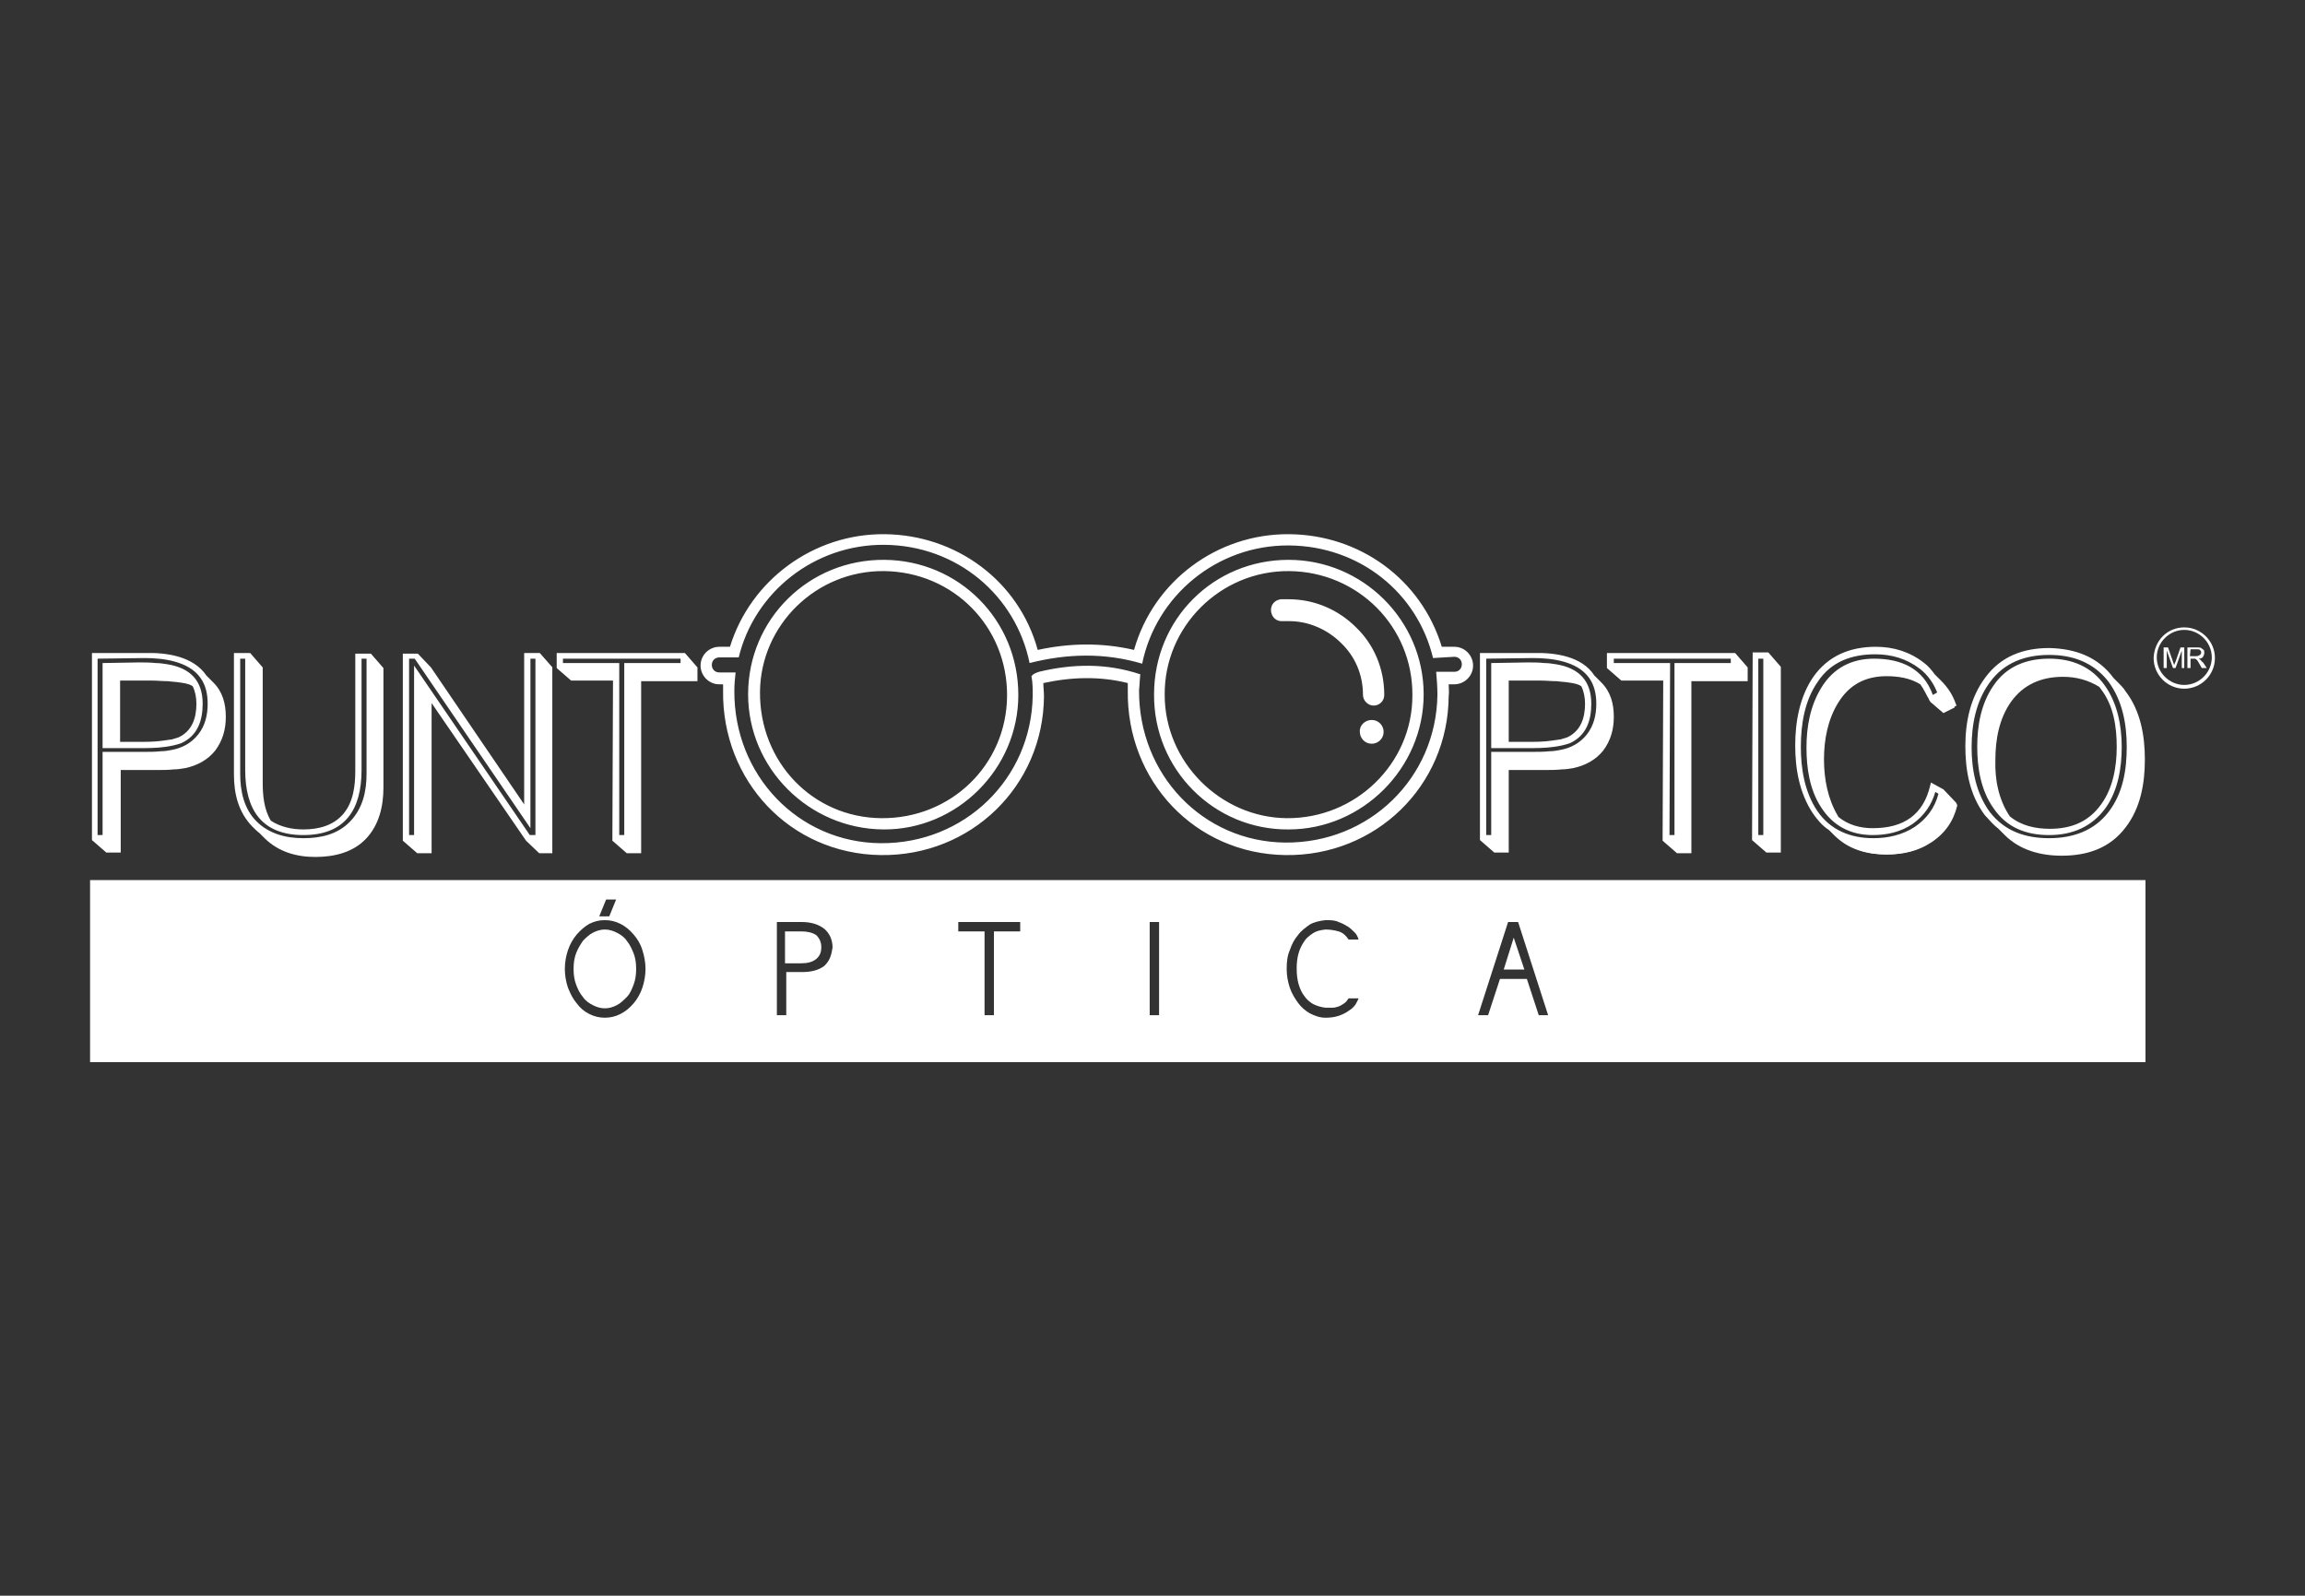 <?xml version="1.0" encoding="utf-8"?>
<!-- Generator: Adobe Illustrator 25.4.1, SVG Export Plug-In . SVG Version: 6.00 Build 0)  -->
<svg version="1.1" id="Capa_1" xmlns="http://www.w3.org/2000/svg" xmlns:xlink="http://www.w3.org/1999/xlink" x="0px" y="0px"
	 viewBox="0 0 368.5 255.1" style="enable-background:new 0 0 368.5 255.1;" xml:space="preserve">
<rect x="0" y="0" width="368.5" height="255.1" fill="#333333" stroke="none"/>
<style type="text/css">
	.st0{fill-rule:evenodd;clip-rule:evenodd;fill:#FFFFFF;}
	.st1{fill:#FFFFFF;}
</style>
<g>
	<path class="st0" d="M33,108l1.1,1.1c1.5,1.5,2,3.4,2,5.5c0,2-0.5,3.8-1.7,5.4c-1.2,1.5-2.9,2.4-4.8,2.8c-0.6,0.1-1.2,0.2-1.8,0.2
		c-0.9,0.1-1.8,0.1-2.7,0.1h-5.8v13.2h-2.3l-2.3-2v-29.9h8.5C26.6,104.3,30.9,104.9,33,108L33,108z M43.3,131.2
		c1.5,1,3.4,1.4,5.2,1.4c2.4,0,4.8-0.6,6.4-2.5c1.6-1.9,1.9-4.5,1.9-6.9v-18.7h2.5l2,2.3v19.1c0,3-0.7,6-2.8,8.2
		c-2.1,2.2-5.1,2.9-8.1,2.9s-5.8-0.8-8-2.9l-0.9-0.9c-0.4-0.3-0.8-0.7-1.2-1.1c-2.2-2.3-2.9-5.2-2.9-8.3v-19.4H40l2,2.3v18.5
		C42,127.1,42.2,129.4,43.3,131.2L43.3,131.2z M83.8,128.6v-24.2h2.5l2,2.3v29.7h-2.1l-2.1-2l-15.1-22v24h-2.3l-2.3-2v-29.9h2.4
		l2.1,2.2L83.8,128.6L83.8,128.6z M98,108.8h-6.7l-2.3-2v-2.4h20.5l2,2.3v2.2h-9v27.5h-2.3l-2.3-2L98,108.8L98,108.8z M15.6,105.3
		v28.2h0.8v-13.3H23c0.9,0,1.8,0,2.7-0.1c0.6,0,1.2-0.1,1.7-0.2h0h0c1.7-0.3,3.2-1.1,4.3-2.5c1.1-1.4,1.5-3.1,1.5-4.9
		c0-1.5-0.3-3-1.2-4.2c-1.9-2.6-5.9-3.1-8.9-3.1L15.6,105.3L15.6,105.3z M22.2,105.9c0.9,0,1.8,0,2.7,0.1c0.6,0,1.3,0.1,1.9,0.2
		c3.6,0.6,5.6,2.6,5.6,6.3c0,2.7-0.8,5.1-3.4,6.3c-0.8,0.3-1.8,0.5-2.6,0.6c-1.4,0.2-2.8,0.2-4.2,0.2h-5.8v-13.6L22.2,105.9
		L22.2,105.9z M19.2,118.6h2.9c1.3,0,2.7,0,4-0.2c0.5-0.1,0.9-0.1,1.4-0.2c0.3-0.1,0.7-0.2,1-0.3c2.2-1,2.9-3.1,2.9-5.4
		c0-1-0.2-2-0.6-2.8c-0.6-0.4-1.4-0.5-2.1-0.6c-0.6-0.1-1.2-0.1-1.8-0.2c-0.9,0-1.8-0.1-2.7-0.1h-5L19.2,118.6L19.2,118.6z
		 M38.4,105.3v18.4c0,2.8,0.6,5.6,2.6,7.6c2,2,4.7,2.7,7.5,2.7s5.5-0.6,7.5-2.7c2-2.1,2.6-4.8,2.6-7.6v-18.4h-0.8v17.8
		c0,6.3-2.6,10.4-9.3,10.4c-6.7,0-9.3-4.1-9.3-10.4v-17.8L38.4,105.3L38.4,105.3z M65.4,133.5h0.8v-27.1l18.5,27.1h0.9v-28.2h-0.8
		v27.1l-18.5-27.1h-0.9L65.4,133.5L65.4,133.5z M99,133.5h0.8V106h9v-0.7H90v0.7h9L99,133.5L99,133.5z"/>
	<path class="st1" d="M32.7,108.2l1.1,1.1c1.3,1.3,1.9,3,1.9,5.3c0,2.1-0.5,3.8-1.6,5.2c-1.1,1.4-2.6,2.3-4.6,2.7
		c-0.9,0.2-2.4,0.3-4.5,0.3H19V136H17l-2.1-1.9v-29.5h8.2C27.9,104.6,31.1,105.8,32.7,108.2L32.7,108.2z M15.3,105L15.3,105v28.7
		h1.4v-13.3H23c2.1,0,3.6-0.1,4.4-0.3c1.9-0.4,3.4-1.2,4.5-2.6s1.6-3,1.6-5c0-5.1-3.5-7.6-10.4-7.6L15.3,105L15.3,105z M22.2,106.2
		L22.2,106.2c2.1,0,3.6,0.1,4.6,0.2c3.5,0.6,5.3,2.6,5.3,6c0,3.1-1.1,5.1-3.3,6c-1.1,0.5-3.3,0.8-6.7,0.8h-5.5v-13.1H22.2
		L22.2,106.2z M19,118.9L19,118.9h3.2c3.3,0,5.4-0.2,6.5-0.7c2-0.9,3-2.8,3-5.7c0-1.2-0.2-2.2-0.7-3c-0.5-0.3-1.3-0.6-2.2-0.7
		c-1-0.2-2.5-0.2-4.6-0.2H19V118.9L19,118.9z M39.8,104.6l1.9,2.1v18.4c0,2.6,0.5,4.7,1.4,6.3c1.4,1,3.2,1.4,5.4,1.4
		c2.9,0,5.1-0.9,6.6-2.6c1.3-1.6,2-4,2-7.1v-18.5h2.1l1.9,2.1v19c0,3.4-0.9,6.1-2.8,8c-1.8,1.9-4.5,2.9-7.9,2.9
		c-3.2,0-5.8-0.9-7.8-2.8l-1-0.9c-0.4-0.3-0.8-0.6-1.2-1.1c-1.9-1.9-2.8-4.6-2.8-8.1v-19.1L39.8,104.6L39.8,104.6z M38.1,105
		L38.1,105v18.7c0,3.4,0.9,6,2.7,7.8c1.8,1.9,4.3,2.8,7.7,2.8c3.3,0,5.9-0.9,7.7-2.8c1.8-1.9,2.7-4.5,2.7-7.8V105h-1.3v18.1
		c0,6.7-3,10.1-9,10.1c-6,0-9-3.4-9-10.1V105H38.1L38.1,105z M64.7,104.6h2l2,2.1l15.5,22.7v-24.9h2.1l1.9,2.1V136h-1.8l-2-1.9
		l-15.6-22.7V136h-1.9l-2.1-1.9L64.7,104.6L64.7,104.6z M65.1,133.7L65.1,133.7h1.3v-26.4l18.1,26.4h1.3V105h-1.3v26.5l-18-26.5
		h-1.4V133.7L65.1,133.7z M98.3,108.5h-6.8l-2.1-1.9v-2h20.1l1.9,2.1v1.8h-9V136h-1.9l-2.1-1.9L98.3,108.5L98.3,108.5z M98.7,133.7
		L98.7,133.7h1.4v-27.5h9V105H89.8v1.2h9L98.7,133.7L98.7,133.7z"/>
	<path class="st0" d="M254.9,108l1.1,1.1c1.5,1.5,2,3.4,2,5.5c0,2-0.5,3.8-1.7,5.4c-1.2,1.5-2.9,2.4-4.8,2.8
		c-0.6,0.1-1.2,0.2-1.8,0.2c-0.9,0.1-1.8,0.1-2.7,0.1h-5.8v13.2h-2.3l-2.3-2v-29.9h8.5C248.6,104.3,252.9,104.9,254.9,108L254.9,108
		z M337.9,108.4l0.8,0.8c0.4,0.4,0.8,0.8,1.1,1.3c2.4,3.1,3.1,7.1,3.1,10.9c0,3.9-0.7,7.8-3.1,10.9c-2.5,3.3-6.1,4.5-10.2,4.5
		c-3.4,0-6.7-0.9-9.1-3.3l-1-1c-0.4-0.3-0.7-0.6-1.1-1c-0.4-0.4-0.7-0.8-1.1-1.2c-2.4-3.2-3.1-7.1-3.1-11c0-3.9,0.8-7.8,3.2-11
		c2.5-3.4,6.1-4.7,10.2-4.7C331.8,103.7,335.4,105,337.9,108.4L337.9,108.4z M307,109.4c-1.6-1-3.5-1.3-5.4-1.3
		c-3.3,0-5.9,1.3-7.7,4.2c-1.7,2.7-2.3,6-2.3,9.1c0,3.1,0.6,6.3,2.2,9l0,0l0.1,0.2c1.6,1.3,3.5,1.8,5.5,1.8c4.9,0,8.1-2.1,9.2-6.9
		l0.1-0.4l2,1.1l2,2.1l0.2,0.4l0,0.1c-0.6,2.5-2,4.5-4.2,5.9c-2.1,1.4-4.5,1.9-7.1,1.9c-3.2,0-6.1-0.8-8.4-3.1l-0.8-0.8
		c-1.1-0.7-1.9-1.7-2.6-2.7c-2.1-3.2-2.8-7-2.8-10.8c0-3.8,0.7-7.8,2.9-11c2.4-3.4,5.9-4.8,10-4.8c2.8,0,5.4,0.8,7.6,2.5
		c0.7,0.5,1.3,1.2,1.8,1.9l0.8,0.8l0.2,0.2c1.1,1.1,1.9,2.3,2.4,3.8l0.1,0.2l-2.1,1.1l-2.3-2l0-0.1C308,111.2,307.6,110.2,307,109.4
		L307,109.4z M280.2,104.3h2.5l2,2.3v29.7h-2.3l-2.3-2L280.2,104.3L280.2,104.3z M265.9,108.8h-6.7l-2.3-2v-2.4h20.5l2,2.3v2.2h-9
		v27.5h-2.3l-2.3-2L265.9,108.8L265.9,108.8z M237.6,105.3v28.2h0.8v-13.3h6.6c0.9,0,1.8,0,2.7-0.1c0.6,0,1.2-0.1,1.7-0.2h0h0
		c1.7-0.3,3.2-1.1,4.3-2.5c1.1-1.4,1.5-3.1,1.5-4.9c0-1.5-0.3-3-1.2-4.2c-1.9-2.6-5.9-3.1-8.9-3.1L237.6,105.3L237.6,105.3z
		 M244.2,105.9c0.9,0,1.8,0,2.7,0.1c0.6,0,1.3,0.1,1.9,0.2c3.6,0.6,5.6,2.6,5.6,6.3c0,2.7-0.8,5.1-3.4,6.3c-0.8,0.3-1.8,0.5-2.6,0.6
		c-1.4,0.2-2.8,0.2-4.2,0.2h-5.8v-13.6L244.2,105.9L244.2,105.9z M241.2,118.6h2.9c1.3,0,2.7,0,4-0.2c0.5-0.1,0.9-0.1,1.4-0.2
		c0.3-0.1,0.7-0.2,1-0.3c2.2-1,2.9-3.1,2.9-5.4c0-1-0.2-2-0.6-2.8c-0.6-0.4-1.4-0.5-2.1-0.6c-0.6-0.1-1.2-0.1-1.8-0.2
		c-0.9,0-1.8-0.1-2.7-0.1h-5L241.2,118.6L241.2,118.6z M318.1,129.8c2.4,3.1,5.7,4.2,9.5,4.2s7.2-1.2,9.5-4.2
		c2.3-3,2.9-6.7,2.9-10.4c0-3.7-0.7-7.4-2.9-10.4c-2.4-3.1-5.7-4.3-9.5-4.3c-3.8,0-7.2,1.2-9.5,4.4c-2.2,3-2.9,6.7-2.9,10.4
		C315.2,123,315.9,126.8,318.1,129.8L318.1,129.8z M318.7,109.6c2.1-3.1,5.3-4.3,8.9-4.3c3.7,0,6.8,1.3,8.9,4.3
		c2,2.8,2.7,6.4,2.7,9.8c0,3.4-0.6,7-2.6,9.8c-2.2,3-5.3,4.3-9,4.3c-3.7,0-6.8-1.2-8.9-4.3c-2-2.8-2.6-6.4-2.6-9.8
		C316.1,116,316.7,112.5,318.7,109.6L318.7,109.6z M321.3,130.5c1.8,1.5,4.1,2,6.4,2c3.4,0,6.2-1.1,8.2-3.9c1.9-2.6,2.5-6,2.5-9.2
		c0-3.2-0.5-6.6-2.5-9.2l-0.3-0.4c-1.8-1.1-3.7-1.6-5.8-1.6c-3.4,0-6.3,1.2-8.3,4c-1.9,2.7-2.5,6-2.5,9.3
		C318.9,124.6,319.5,127.8,321.3,130.5L321.3,130.5z M309.4,126.6c-0.6,2.1-1.8,3.8-3.6,5.1c-1.9,1.3-4.1,1.8-6.4,1.8
		c-3.6,0-6.4-1.5-8.3-4.5c-1.8-2.8-2.3-6.2-2.3-9.5c0-3.3,0.6-6.7,2.4-9.6c1.9-3.1,4.8-4.6,8.4-4.6c4.4,0,7.9,1.6,9.4,5.8l0.7-0.4
		c-0.6-1.5-1.5-2.8-2.8-3.8c-2.1-1.6-4.5-2.3-7.1-2.3c-3.8,0-7.1,1.2-9.2,4.4c-2.1,3-2.7,6.8-2.7,10.4c0,3.5,0.6,7.2,2.6,10.2
		c2.1,3.1,5.3,4.4,9,4.4c2.3,0,4.6-0.5,6.6-1.8c1.9-1.3,3.2-3,3.8-5.3L309.4,126.6L309.4,126.6z M281.1,133.5h0.8v-28.2h-0.8V133.5
		L281.1,133.5z M266.9,133.5h0.8V106h9v-0.7h-18.7v0.7h9L266.9,133.5L266.9,133.5z"/>
	<path class="st1" d="M254.7,108.2l1.1,1.1c1.3,1.3,1.9,3,1.9,5.3c0,2.1-0.5,3.8-1.6,5.2c-1.1,1.4-2.6,2.3-4.6,2.7
		c-0.9,0.2-2.4,0.3-4.5,0.3h-6.1V136H239l-2.1-1.9v-29.5h8.2C249.9,104.6,253.1,105.8,254.7,108.2L254.7,108.2z M317.7,108.6
		c2.3-3.1,5.6-4.6,10-4.6c4.4,0,7.8,1.5,10.1,4.6l0.8,0.8c0.4,0.4,0.8,0.8,1.1,1.2c2,2.7,3,6.2,3,10.8c0,4.5-1,8.1-3.1,10.8
		c-2.3,3-5.6,4.4-10,4.4c-3.8,0-6.7-1.1-8.9-3.2l-1-1c-0.4-0.3-0.7-0.6-1.1-1c-0.3-0.3-0.7-0.7-1-1.2c-2.1-2.8-3.1-6.4-3.1-10.8
		C314.5,114.9,315.6,111.3,317.7,108.6L317.7,108.6z M317.9,130L317.9,130c2.2,2.9,5.5,4.4,9.8,4.4c4.3,0,7.6-1.5,9.8-4.4
		c2-2.6,3-6.1,3-10.6c0-4.4-1-8-3-10.6c-2.2-3-5.5-4.4-9.8-4.4c-4.2,0-7.5,1.5-9.7,4.5c-2,2.7-3,6.2-3,10.6
		C314.9,123.8,315.9,127.3,317.9,130L317.9,130z M318.9,109.8L318.9,109.8c1.9-2.8,4.9-4.2,8.7-4.2c3.8,0,6.7,1.4,8.7,4.2
		c1.8,2.5,2.6,5.7,2.6,9.6s-0.9,7.2-2.6,9.6c-2,2.8-4.9,4.2-8.8,4.2c-3.8,0-6.7-1.4-8.7-4.2c-1.7-2.5-2.6-5.7-2.6-9.6
		C316.3,115.4,317.2,112.2,318.9,109.8L318.9,109.8z M321.1,130.7L321.1,130.7c1.7,1.4,3.9,2.1,6.6,2.1c3.7,0,6.5-1.3,8.4-4
		c1.7-2.3,2.5-5.4,2.5-9.4c0-4-0.9-7.1-2.6-9.4l-0.4-0.5c-1.7-1.1-3.7-1.7-6-1.7c-3.8,0-6.6,1.4-8.5,4.1c-1.7,2.4-2.5,5.5-2.5,9.4
		C318.6,125.2,319.4,128.3,321.1,130.7L321.1,130.7z M312.5,128.6l0.2,0.3c-0.6,2.5-2,4.4-4.1,5.8c-1.9,1.2-4.3,1.9-6.9,1.9
		c-3.4,0-6.2-1-8.2-3l-0.8-0.8c-0.9-0.6-1.8-1.5-2.6-2.6c-1.8-2.7-2.8-6.2-2.8-10.6c0-4.4,0.9-8,2.8-10.8c2.2-3.1,5.4-4.7,9.8-4.7
		c2.9,0,5.4,0.8,7.5,2.5c0.6,0.5,1.1,1.1,1.8,1.8l0.8,0.8l0.2,0.2c1,1,1.8,2.3,2.3,3.7l-1.8,0.9l-2.1-1.8c-0.4-1.1-0.9-2-1.4-2.8
		c-1.5-0.9-3.3-1.4-5.6-1.4c-3.5,0-6.2,1.4-8,4.3c-1.5,2.4-2.3,5.5-2.3,9.3c0,3.7,0.7,6.7,2.2,9.2l0.1,0.2c1.5,1.3,3.4,1.9,5.7,1.9
		c5.2,0,8.4-2.4,9.5-7.2l1.6,0.9L312.5,128.6L312.5,128.6z M309.2,126.2L309.2,126.2c-0.5,2.2-1.7,4-3.6,5.2
		c-1.7,1.1-3.7,1.7-6.2,1.7c-3.6,0-6.3-1.5-8.1-4.4c-1.5-2.4-2.3-5.5-2.3-9.4c0-3.8,0.8-6.9,2.4-9.4c1.9-3,4.6-4.4,8.2-4.4
		c4.9,0,7.9,2,9.2,5.9l1.2-0.6c-0.6-1.6-1.6-3-3-4.1c-2-1.6-4.4-2.4-7.2-2.4c-4.2,0-7.4,1.5-9.5,4.6c-1.8,2.7-2.7,6.2-2.7,10.5
		c0,4.3,0.9,7.8,2.7,10.4c2,3,5.1,4.5,9.3,4.5c2.6,0,4.9-0.6,6.8-1.8c2-1.3,3.3-3.2,4-5.6L309.2,126.2L309.2,126.2z M280.4,104.6
		h2.1l1.9,2.1V136h-1.9l-2.1-1.9V104.6L280.4,104.6z M280.8,133.7L280.8,133.7h1.3V105h-1.3V133.7L280.8,133.7z M266.2,108.5h-6.8
		l-2.1-1.9v-2h20.1l1.9,2.1v1.8h-9V136h-1.9l-2.1-1.9L266.2,108.5L266.2,108.5z M266.6,133.7L266.6,133.7h1.4v-27.5h9V105h-19.3v1.2
		h9L266.6,133.7L266.6,133.7z M237.3,105L237.3,105v28.7h1.4v-13.3h6.4c2.1,0,3.6-0.1,4.4-0.3c1.9-0.4,3.4-1.2,4.5-2.6s1.6-3,1.6-5
		c0-5.1-3.5-7.6-10.4-7.6L237.3,105L237.3,105z M244.2,106.2L244.2,106.2c2.1,0,3.6,0.1,4.6,0.2c3.5,0.6,5.3,2.6,5.3,6
		c0,3.1-1.1,5.1-3.3,6c-1.1,0.5-3.3,0.8-6.7,0.8h-5.5v-13.1H244.2L244.2,106.2z M240.9,118.9L240.9,118.9h3.2c3.3,0,5.4-0.2,6.5-0.7
		c2-0.9,3-2.8,3-5.7c0-1.2-0.2-2.2-0.7-3c-0.5-0.3-1.3-0.6-2.2-0.7c-1-0.2-2.5-0.2-4.6-0.2h-5.2L240.9,118.9L240.9,118.9z"/>
	<path class="st0" d="M166.8,109.2c0,0.7,0.1,1.4,0.1,2.1c-0.1,14.4-11.7,25.6-26.1,25.4c-14.5-0.2-25.4-11.9-25.2-26.3
		c0-0.3,0-0.7,0-1h-0.6c-1.7,0-3-1.4-3-3c0-1.7,1.4-3,3-3h1.7c3.3-10.7,13.4-18.1,24.7-18c11.5,0.1,21.5,7.5,24.5,18.5
		c5.1-1.1,10.2-1.2,15.4,0c3.1-11,13.3-18.6,24.8-18.5c11.3,0.1,21.1,7.2,24.4,18h2c1.7,0,3,1.4,3,3c0,1.7-1.4,3-3,3h-0.9
		c0,0.6,0.1,1.3,0,1.9c-0.1,14.4-11.7,25.6-26.1,25.4c-14.5-0.2-25.4-11.9-25.2-26.3c0-0.4,0-0.8,0-1.2
		C175.9,108.1,171.4,108.2,166.8,109.2L166.8,109.2z M229.1,105.2L229.1,105.2c-2.5-10.4-11.7-17.9-23-18l0,0
		c-11.6-0.1-21.3,8.1-23.5,18.9c-6.1-1.8-12.1-1.6-18-0.1c-2.2-10.8-11.6-18.8-23.2-18.9l0,0c-11.2-0.1-20.8,7.6-23.3,18h-3.1
		c-0.7,0-1.2,0.5-1.2,1.2l0,0c0,0.7,0.5,1.2,1.2,1.2h2.6l0,0c-0.1,0.9-0.2,1.9-0.2,2.9c-0.1,13.5,10.2,24.3,23.4,24.4
		c13.4,0.1,24.1-10.3,24.3-23.6c0-1,0-2.1-0.2-3.1c0.2-0.3,0.6-0.5,1.2-0.7c5.4-1.3,10.8-1.4,16.2,0.4c-0.1,0.8-0.1,1.7-0.2,2.5
		c-0.1,13.5,10.2,24.3,23.4,24.4c13.4,0.1,24.1-10.3,24.3-23.6c0-1.3-0.1-2.5-0.2-3.7h2.9c0.7,0,1.2-0.5,1.2-1.2l0,0
		c0-0.7-0.5-1.2-1.2-1.2L229.1,105.2L229.1,105.2z M141.3,91.3L141.3,91.3c-10.8-0.1-19.7,8.6-19.8,19.3
		c-0.1,11.2,8.4,20.1,19.4,20.2c11.1,0.1,20-8.5,20.1-19.5C161.1,100.2,152.4,91.4,141.3,91.3L141.3,91.3z M162.8,111.1
		c0,11.8-9.8,21.6-21.6,21.5c-11.9-0.1-21.6-9.8-21.6-21.6c0-12,9.7-21.6,21.8-21.5C153.3,89.6,162.8,99.1,162.8,111.1L162.8,111.1z
		 M206.1,91.3L206.1,91.3c-11-0.1-20,8.9-19.9,19.8c0,10.7,8.9,19.6,19.5,19.7c11,0.1,20.1-8.7,20.1-19.6
		C225.9,100.2,217.1,91.4,206.1,91.3L206.1,91.3z M184.5,111c0-12,9.5-21.5,21.5-21.5c11.9,0,21.6,9.7,21.6,21.5
		c0,11.8-9.8,21.6-21.6,21.6C194.1,132.7,184.4,123,184.5,111L184.5,111z M219.3,115.1c1.1,0,1.9,0.9,1.9,1.9c0,1.1-0.9,1.9-1.9,1.9
		c-1.1,0-1.9-0.9-1.9-1.9C217.3,116,218.2,115.1,219.3,115.1L219.3,115.1z M221.3,111.1c0,1-0.8,1.7-1.7,1.7s-1.7-0.8-1.7-1.7
		c0-3.3-1.3-6.2-3.5-8.3c-2.1-2.1-5.1-3.5-8.3-3.5c-0.3,0-0.4,0-0.5,0c-0.1,0-0.2,0-0.5,0c-1,0.1-1.8-0.6-1.9-1.6
		c-0.1-1,0.6-1.8,1.6-1.9c0.1,0,0.3,0,0.6,0c0.3,0,0.5,0,0.6,0c4.2,0,8,1.7,10.8,4.5C219.6,103,221.3,106.8,221.3,111.1L221.3,111.1
		z"/>
	<g>
		<path class="st1" d="M100.2,150.4c-0.4-0.6-1-1-1.6-1.3c-0.6-0.3-1.2-0.5-1.9-0.5c-0.7,0-1.3,0.2-1.9,0.5
			c-0.6,0.3-1.1,0.8-1.6,1.3c-0.4,0.6-0.8,1.2-1.1,2s-0.4,1.6-0.4,2.5s0.1,1.7,0.4,2.5s0.6,1.4,1.1,2c0.4,0.6,1,1,1.6,1.3
			s1.2,0.5,1.9,0.5c0.7,0,1.3-0.2,1.9-0.5s1.1-0.8,1.6-1.3s0.8-1.2,1.1-2s0.4-1.6,0.4-2.5s-0.1-1.7-0.4-2.5
			C101,151.7,100.7,151,100.2,150.4z"/>
		<path class="st1" d="M128.1,148.9h-2.6v5.1h2.6c1,0,1.8-0.2,2.4-0.7c0.6-0.5,0.8-1.1,0.8-1.9c0-0.8-0.3-1.4-0.8-1.9
			C129.9,149.1,129.1,148.9,128.1,148.9z"/>
		<polygon class="st1" points="240.4,155 243.7,155 242,149.9 		"/>
		<path class="st1" d="M14.4,140.7v29.1H343v-29.1H14.4z M96.9,143.8h1.6l-1.1,2.7h-1.6L96.9,143.8z M102.7,157.9
			c-0.3,0.9-0.8,1.8-1.4,2.5s-1.3,1.3-2.1,1.7s-1.6,0.6-2.5,0.6c-0.9,0-1.7-0.2-2.5-0.6c-0.8-0.4-1.5-1-2-1.7
			c-0.6-0.7-1-1.5-1.4-2.5c-0.3-0.9-0.5-1.9-0.5-3c0-1.1,0.2-2.1,0.5-3c0.3-0.9,0.8-1.8,1.4-2.5c0.6-0.7,1.3-1.3,2-1.7
			c0.8-0.4,1.6-0.6,2.5-0.6c0.9,0,1.7,0.2,2.5,0.6c0.8,0.4,1.5,1,2.1,1.7s1.1,1.5,1.4,2.5c0.3,0.9,0.5,2,0.5,3
			C103.2,155.9,103,157,102.7,157.9z M132.7,153.1c-0.2,0.5-0.5,0.9-0.9,1.3c-0.9,0.7-2.1,1-3.6,1h-2.5v6.9h-1.5v-14.9h4
			c1.5,0,2.7,0.4,3.6,1.1c0.8,0.7,1.3,1.7,1.3,3C133,152.1,132.9,152.6,132.7,153.1z M163.1,148.9h-4.2v13.4h-1.5v-13.4h-4.2v-1.5
			h9.9L163.1,148.9L163.1,148.9z M185.3,162.3h-1.5v-14.9h1.5V162.3z M207.6,157.3c0.2,0.7,0.5,1.4,0.9,1.9c0.4,0.6,0.9,1,1.4,1.3
			c0.6,0.3,1.2,0.5,2,0.6c0.4,0,0.7,0,1.1,0c0.4,0,0.7-0.1,1-0.2c0.3-0.1,0.6-0.3,0.9-0.5c0.3-0.2,0.5-0.5,0.7-0.8h1.6
			c-0.1,0.3-0.3,0.6-0.5,1c-0.3,0.4-0.6,0.7-1.1,1c-0.4,0.3-1,0.6-1.6,0.8c-0.6,0.2-1.3,0.3-2.1,0.3c-0.9,0-1.7-0.3-2.5-0.7
			c-0.7-0.4-1.4-1-1.9-1.7c-0.5-0.7-1-1.5-1.3-2.4c-0.3-0.9-0.5-1.9-0.5-3c0-1.1,0.1-2.1,0.5-3c0.3-0.9,0.7-1.7,1.3-2.4
			c0.5-0.7,1.2-1.2,1.9-1.7c0.7-0.4,1.6-0.6,2.5-0.7c0.8,0,1.5,0,2.1,0.3c0.6,0.2,1.1,0.5,1.6,0.8c0.4,0.3,0.8,0.7,1.1,1
			c0.3,0.4,0.4,0.7,0.5,1h-1.6c-0.4-0.6-0.9-1.1-1.6-1.3s-1.4-0.3-2.1-0.3c-0.8,0.1-1.4,0.2-2,0.6s-1.1,0.8-1.4,1.3
			c-0.4,0.6-0.7,1.2-0.9,1.9c-0.2,0.7-0.3,1.5-0.3,2.4v0C207.3,155.8,207.4,156.6,207.6,157.3z M246,162.3l-1.9-5.8h-4.3l-1.9,5.8
			h-1.6l4.8-14.9h1.6l4.8,14.9H246z"/>
	</g>
	<path class="st1" d="M345.9,106.8v-3.3h0.7l0.8,2.3c0.1,0.2,0.1,0.4,0.2,0.5c0-0.1,0.1-0.3,0.2-0.5l0.8-2.3h0.6v3.3h-0.4V104
		l-1,2.8h-0.4l-1-2.8v2.8H345.9L345.9,106.8z M349.7,106.8v-3.3h1.5c0.3,0,0.5,0,0.7,0.1c0.1,0.1,0.3,0.2,0.4,0.3
		c0.1,0.1,0.1,0.3,0.1,0.5c0,0.2-0.1,0.4-0.2,0.6c-0.1,0.2-0.4,0.3-0.7,0.3c0.1,0.1,0.2,0.1,0.3,0.2c0.1,0.1,0.2,0.3,0.4,0.4
		l0.6,0.9H352l-0.4-0.7c-0.1-0.2-0.2-0.3-0.3-0.5c-0.1-0.1-0.2-0.2-0.2-0.2c-0.1,0-0.1-0.1-0.2-0.1c0,0-0.1,0-0.2,0h-0.5v1.5H349.7
		L349.7,106.8z M350.1,104.9h0.9c0.2,0,0.4,0,0.5-0.1c0.1,0,0.2-0.1,0.3-0.2c0.1-0.1,0.1-0.2,0.1-0.3c0-0.2-0.1-0.3-0.2-0.4
		c-0.1-0.1-0.3-0.1-0.5-0.1h-1L350.1,104.9L350.1,104.9z"/>
	<path class="st0" d="M349.2,100.3c2.7,0,4.9,2.2,4.9,4.9c0,2.7-2.2,4.9-4.9,4.9c-2.7,0-4.9-2.2-4.9-4.9
		C344.4,102.4,346.5,100.3,349.2,100.3L349.2,100.3z M349.2,100.7c2.4,0,4.4,2,4.4,4.4s-2,4.4-4.4,4.4c-2.4,0-4.4-2-4.4-4.4
		S346.8,100.7,349.2,100.7L349.2,100.7z"/>
</g>
</svg>
